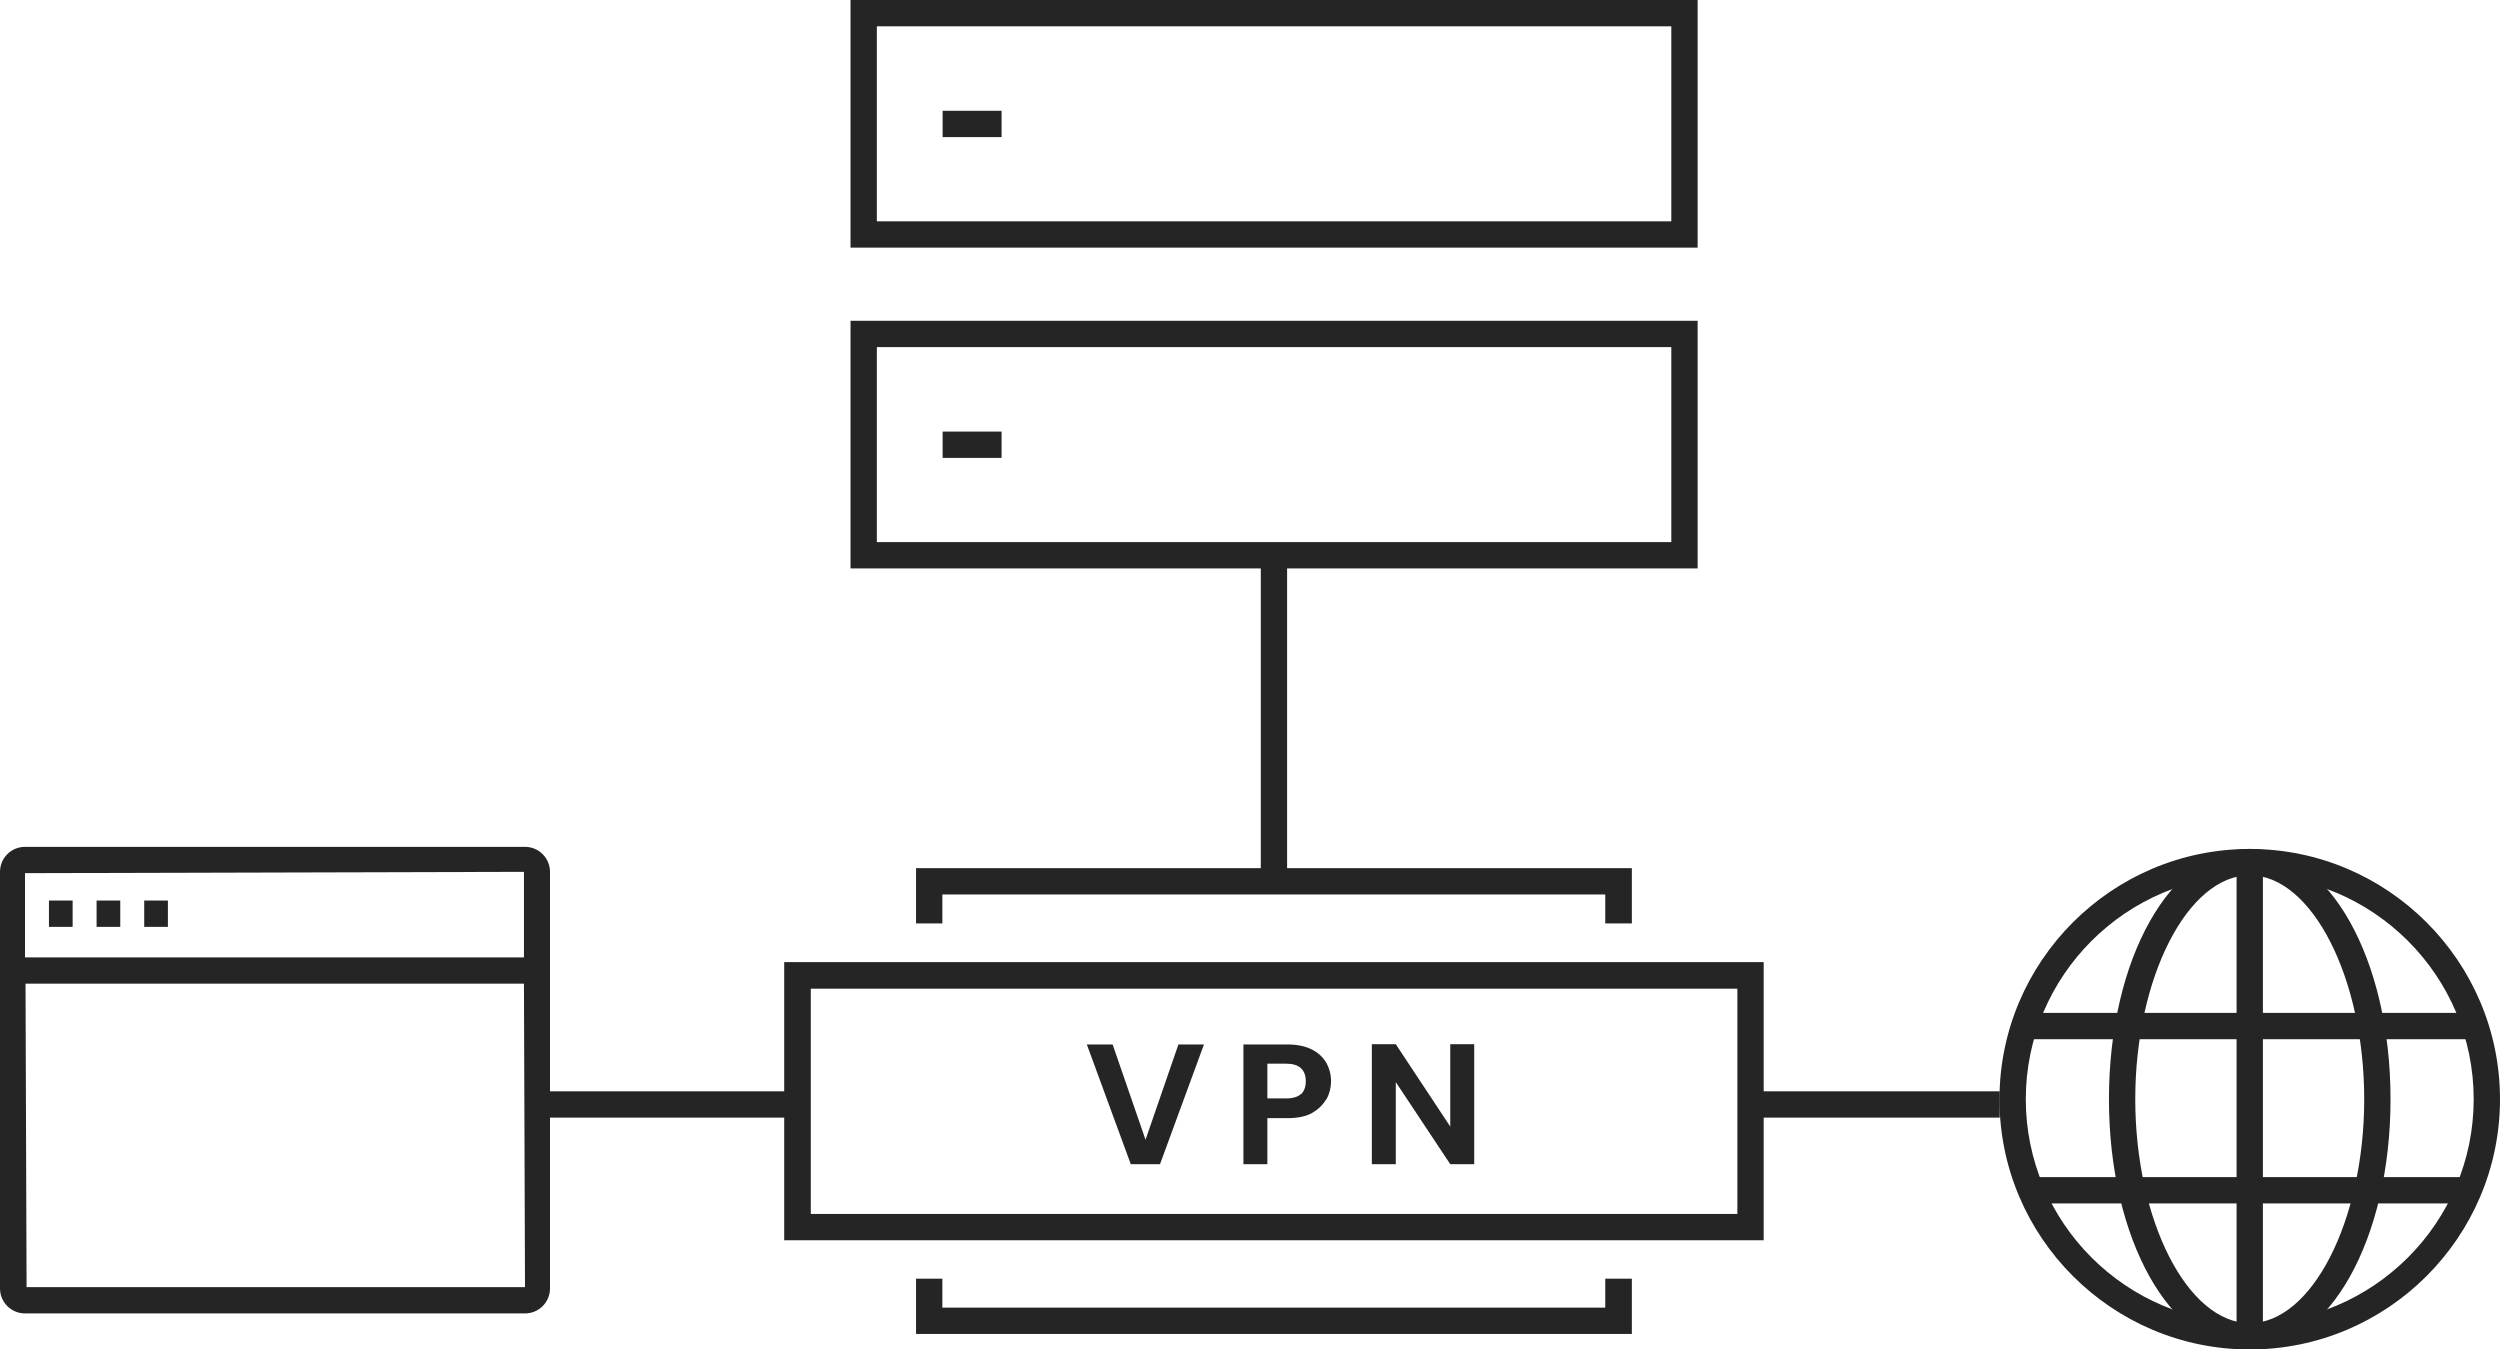 <?xml version="1.0" encoding="UTF-8"?><svg id="Layer_2" xmlns="http://www.w3.org/2000/svg" viewBox="0 0 95 51.28"><defs><style>.cls-1{fill:#252525;}</style></defs><g id="Layer_1-2"><path class="cls-1" d="m85.49,51.28c-5.24,0-9.51-4.27-9.51-9.51s4.27-9.51,9.51-9.51,9.51,4.27,9.51,9.51-4.27,9.51-9.51,9.51Zm0-18.02c-4.69,0-8.51,3.82-8.51,8.51s3.82,8.51,8.51,8.51,8.51-3.82,8.51-8.51-3.82-8.51-8.51-8.51Z"/><path class="cls-1" d="m85.49,51.28c-3,0-5.35-4.18-5.35-9.51s2.35-9.51,5.35-9.51,5.35,4.18,5.35,9.51-2.35,9.51-5.35,9.51Zm0-18.02c-2.36,0-4.35,3.9-4.35,8.51s1.99,8.51,4.35,8.51,4.35-3.9,4.35-8.51-1.99-8.51-4.35-8.51Z"/><rect class="cls-1" x="77.18" y="38.49" width="16.63" height="1"/><rect class="cls-1" x="77.18" y="44.73" width="16.63" height="1"/><rect class="cls-1" x="84.99" y="32.76" width="1" height="18.02"/><path class="cls-1" d="m64.51,9.41h-32.19V0h32.19v9.41Zm-31.19-1h30.19V1h-30.19v7.41Z"/><path class="cls-1" d="m64.51,21.6h-32.19v-9.41h32.19v9.41Zm-31.19-1h30.19v-7.41h-30.19v7.41Z"/><rect class="cls-1" x="35.82" y="4.21" width="2.24" height="1"/><rect class="cls-1" x="35.82" y="16.4" width="2.24" height="1"/><polygon class="cls-1" points="62.01 35.09 61 35.09 61 33.99 35.81 33.99 35.81 35.09 34.81 35.09 34.81 32.99 62.01 32.99 62.01 35.09"/><polygon class="cls-1" points="62.01 50.69 34.81 50.69 34.81 48.59 35.81 48.59 35.81 49.69 61 49.69 61 48.59 62.01 48.59 62.01 50.69"/><path class="cls-1" d="m67.02,47.13H29.8v-10.57h37.22v10.57Zm-36.21-1h35.21v-8.56H30.81v8.56Z"/><path class="cls-1" d="m45.75,39.69l-1.67,4.55h-1.11l-1.67-4.55h.98l1.25,3.62,1.25-3.62h.97Z"/><path class="cls-1" d="m50.39,41.78c-.12.21-.3.38-.54.52-.24.13-.56.19-.93.19h-.76v1.75h-.91v-4.55h1.68c.35,0,.65.06.9.18.25.12.43.29.56.5.12.21.19.45.19.72,0,.24-.06.47-.17.68Zm-.95-.2c.12-.12.18-.28.18-.49,0-.44-.25-.67-.74-.67h-.72v1.32h.72c.25,0,.44-.06.56-.17Z"/><path class="cls-1" d="m56.02,44.24h-.91l-2.07-3.12v3.12h-.91v-4.56h.91l2.07,3.13v-3.13h.91v4.56Z"/><rect class="cls-1" x="47.91" y="21.1" width="1" height="12.39"/><path class="cls-1" d="m19.95,49.91H.95c-.53,0-.95-.43-.95-.95v-15.83c0-.53.43-.95.95-.95h19c.53,0,.95.43.95.95v15.83c0,.53-.43.95-.95.95Zm-18.95-1h18.95l-.04-11.53H.97l.04,11.53Zm-.04-12.53h18.95v-3.25s-18.96.05-18.96.05v3.2Zm5.42-1.16h-.9v-1h.9v1Zm-1.81,0h-.9v-1h.9v1Zm-1.81,0h-.9v-1h.9v1Z"/><rect class="cls-1" x="20.61" y="41.47" width="9.73" height="1"/><rect class="cls-1" x="66.26" y="41.47" width="9.73" height="1"/></g></svg>
